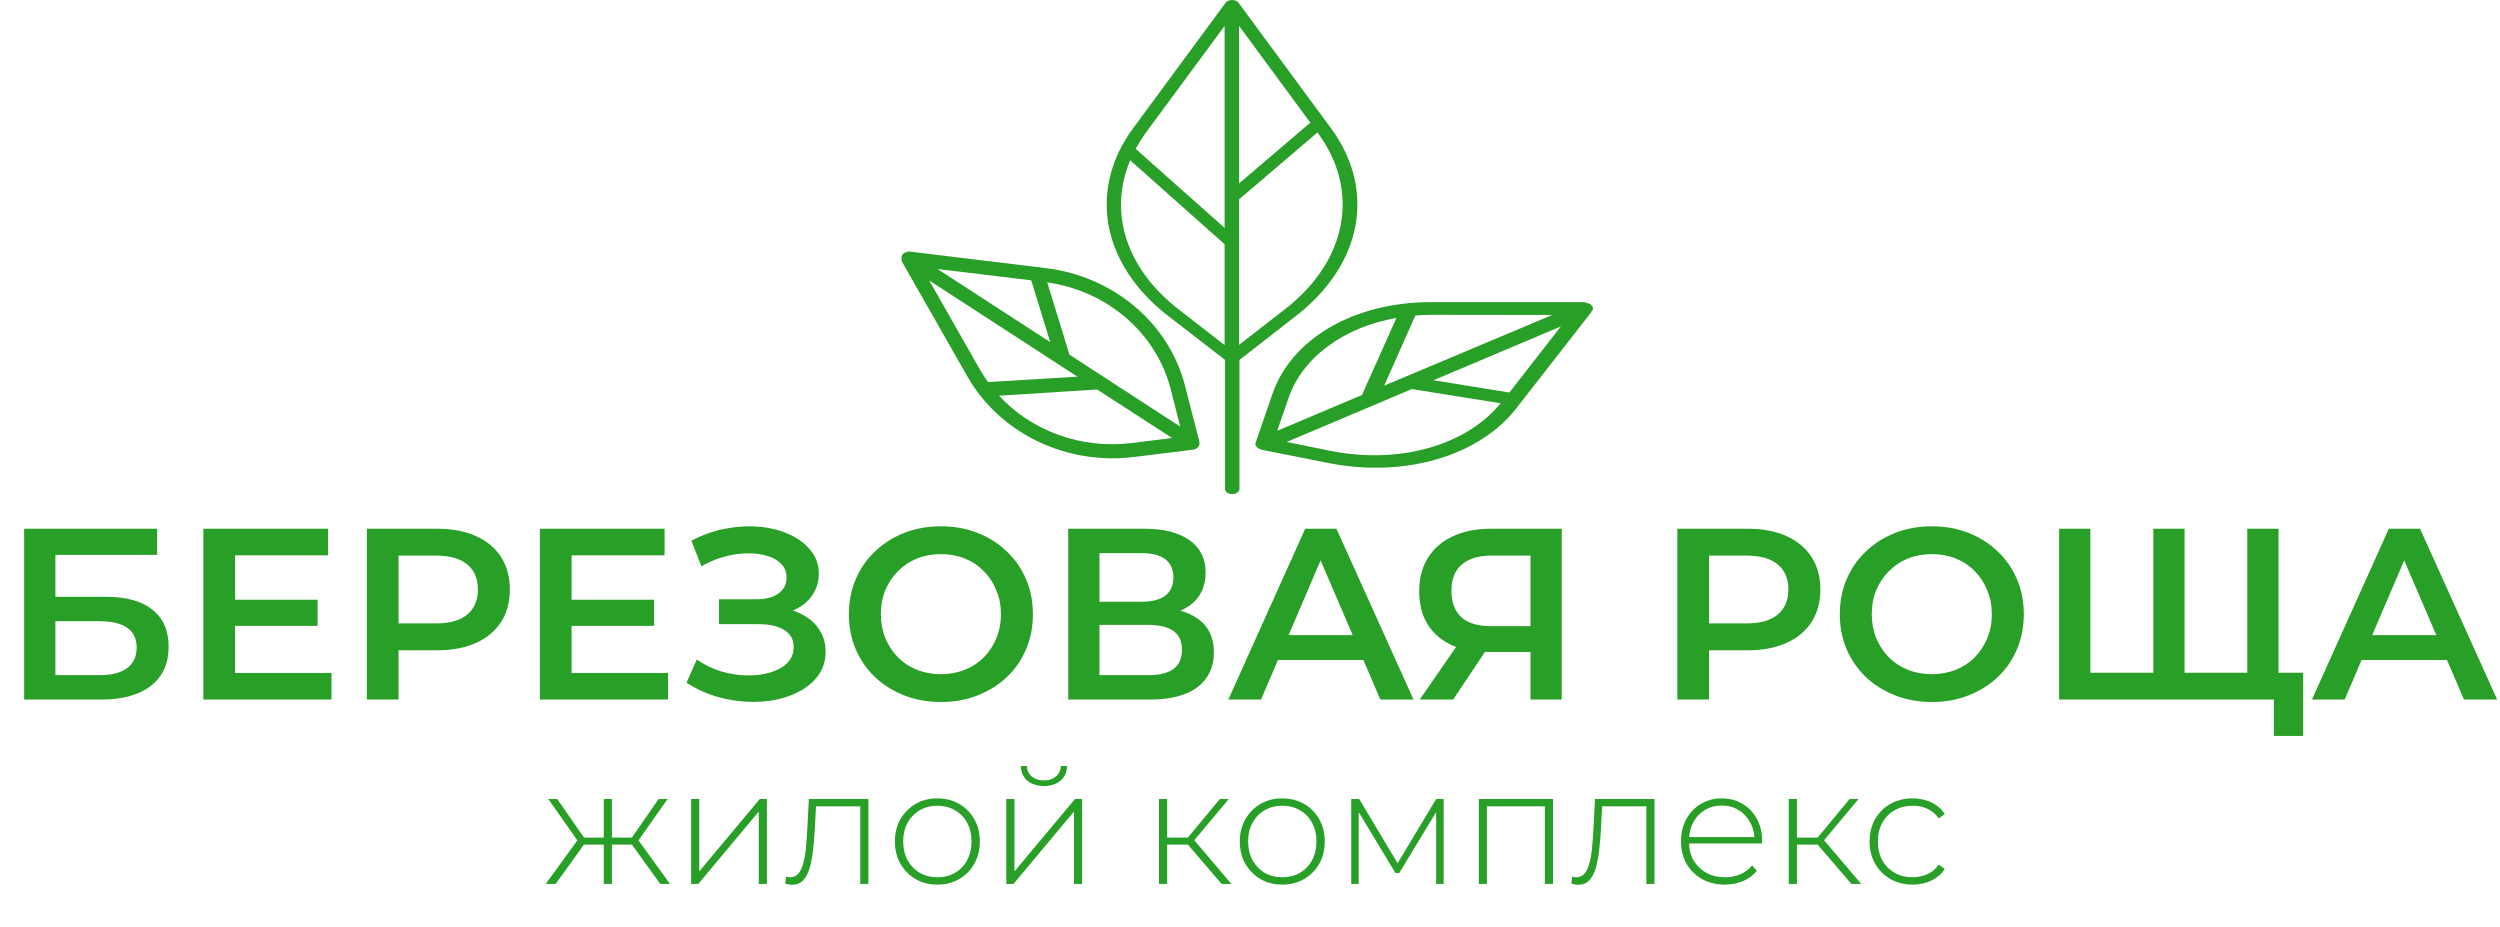 <?xml version="1.0" encoding="UTF-8"?> <svg xmlns="http://www.w3.org/2000/svg" width="461" height="171" viewBox="0 0 461 171" fill="none"> <path d="M4.455 129V97.5H28.98V102.315H10.215V110.055H19.53C23.31 110.055 26.175 110.85 28.125 112.44C30.105 114 31.095 116.28 31.095 119.28C31.095 122.37 30 124.77 27.81 126.48C25.65 128.16 22.59 129 18.63 129H4.455ZM10.215 124.5H18.315C20.565 124.5 22.275 124.065 23.445 123.195C24.615 122.325 25.2 121.065 25.2 119.415C25.2 116.175 22.905 114.555 18.315 114.555H10.215V124.5ZM42.901 110.595H58.561V115.41H42.901V110.595ZM43.351 124.095H61.126V129H37.501V97.5H60.496V102.405H43.351V124.095ZM67.647 129V97.5H80.607C83.397 97.5 85.782 97.95 87.762 98.85C89.772 99.75 91.317 101.04 92.397 102.72C93.477 104.4 94.017 106.395 94.017 108.705C94.017 111.015 93.477 113.01 92.397 114.69C91.317 116.37 89.772 117.66 87.762 118.56C85.782 119.46 83.397 119.91 80.607 119.91H70.887L73.497 117.165V129H67.647ZM73.497 117.795L70.887 114.96H80.337C82.917 114.96 84.852 114.42 86.142 113.34C87.462 112.23 88.122 110.685 88.122 108.705C88.122 106.695 87.462 105.15 86.142 104.07C84.852 102.99 82.917 102.45 80.337 102.45H70.887L73.497 99.57V117.795ZM104.952 110.595H120.612V115.41H104.952V110.595ZM105.402 124.095H123.177V129H99.552V97.5H122.547V102.405H105.402V124.095ZM126.593 125.895L128.483 121.62C129.833 122.55 131.303 123.27 132.893 123.78C134.513 124.26 136.118 124.515 137.708 124.545C139.298 124.575 140.738 124.395 142.028 124.005C143.348 123.615 144.398 123.03 145.178 122.25C145.958 121.47 146.348 120.495 146.348 119.325C146.348 117.915 145.763 116.865 144.593 116.175C143.453 115.455 141.893 115.095 139.913 115.095H132.578V110.505H139.463C141.233 110.505 142.598 110.145 143.558 109.425C144.548 108.705 145.043 107.73 145.043 106.5C145.043 105.48 144.713 104.64 144.053 103.98C143.423 103.32 142.553 102.825 141.443 102.495C140.363 102.165 139.133 102.015 137.753 102.045C136.403 102.045 134.993 102.255 133.523 102.675C132.053 103.065 130.658 103.65 129.338 104.43L127.493 99.705C129.473 98.655 131.543 97.92 133.703 97.5C135.893 97.08 138.008 96.96 140.048 97.14C142.088 97.32 143.918 97.785 145.538 98.535C147.188 99.285 148.508 100.275 149.498 101.505C150.488 102.705 150.983 104.13 150.983 105.78C150.983 107.28 150.578 108.615 149.768 109.785C148.988 110.925 147.908 111.81 146.528 112.44C145.148 113.07 143.543 113.385 141.713 113.385L141.938 111.945C144.008 111.945 145.808 112.305 147.338 113.025C148.898 113.715 150.098 114.675 150.938 115.905C151.808 117.135 152.243 118.56 152.243 120.18C152.243 121.71 151.853 123.075 151.073 124.275C150.293 125.445 149.228 126.435 147.878 127.245C146.528 128.025 144.983 128.61 143.243 129C141.503 129.36 139.673 129.495 137.753 129.405C135.833 129.315 133.913 128.985 131.993 128.415C130.103 127.845 128.303 127.005 126.593 125.895ZM173.547 129.45C171.087 129.45 168.822 129.045 166.752 128.235C164.682 127.425 162.882 126.3 161.352 124.86C159.822 123.39 158.637 121.68 157.797 119.73C156.957 117.75 156.537 115.59 156.537 113.25C156.537 110.91 156.957 108.765 157.797 106.815C158.637 104.835 159.822 103.125 161.352 101.685C162.882 100.215 164.682 99.075 166.752 98.265C168.822 97.455 171.072 97.05 173.502 97.05C175.962 97.05 178.212 97.455 180.252 98.265C182.322 99.075 184.122 100.215 185.652 101.685C187.182 103.125 188.367 104.835 189.207 106.815C190.047 108.765 190.467 110.91 190.467 113.25C190.467 115.59 190.047 117.75 189.207 119.73C188.367 121.71 187.182 123.42 185.652 124.86C184.122 126.3 182.322 127.425 180.252 128.235C178.212 129.045 175.977 129.45 173.547 129.45ZM173.502 124.32C175.092 124.32 176.562 124.05 177.912 123.51C179.262 122.97 180.432 122.205 181.422 121.215C182.412 120.195 183.177 119.025 183.717 117.705C184.287 116.355 184.572 114.87 184.572 113.25C184.572 111.63 184.287 110.16 183.717 108.84C183.177 107.49 182.412 106.32 181.422 105.33C180.432 104.31 179.262 103.53 177.912 102.99C176.562 102.45 175.092 102.18 173.502 102.18C171.912 102.18 170.442 102.45 169.092 102.99C167.772 103.53 166.602 104.31 165.582 105.33C164.592 106.32 163.812 107.49 163.242 108.84C162.702 110.16 162.432 111.63 162.432 113.25C162.432 114.84 162.702 116.31 163.242 117.66C163.812 119.01 164.592 120.195 165.582 121.215C166.572 122.205 167.742 122.97 169.092 123.51C170.442 124.05 171.912 124.32 173.502 124.32ZM196.979 129V97.5H211.064C214.604 97.5 217.364 98.205 219.344 99.615C221.324 100.995 222.314 102.99 222.314 105.6C222.314 108.18 221.369 110.175 219.479 111.585C217.589 112.965 215.099 113.655 212.009 113.655L212.819 112.035C216.329 112.035 219.044 112.74 220.964 114.15C222.884 115.56 223.844 117.6 223.844 120.27C223.844 123 222.839 125.145 220.829 126.705C218.819 128.235 215.849 129 211.919 129H196.979ZM202.739 124.5H211.739C213.779 124.5 215.324 124.125 216.374 123.375C217.424 122.595 217.949 121.41 217.949 119.82C217.949 118.23 217.424 117.075 216.374 116.355C215.324 115.605 213.779 115.23 211.739 115.23H202.739V124.5ZM202.739 110.955H210.569C212.459 110.955 213.899 110.58 214.889 109.83C215.879 109.05 216.374 107.94 216.374 106.5C216.374 105 215.879 103.875 214.889 103.125C213.899 102.375 212.459 102 210.569 102H202.739V110.955ZM226.504 129L240.679 97.5H246.439L260.659 129H254.539L242.344 100.605H244.684L232.534 129H226.504ZM233.029 121.71L234.604 117.12H251.614L253.189 121.71H233.029ZM282.222 129V118.92L283.662 120.225H274.437C271.797 120.225 269.517 119.79 267.597 118.92C265.707 118.02 264.252 116.745 263.232 115.095C262.212 113.415 261.702 111.405 261.702 109.065C261.702 106.635 262.242 104.565 263.322 102.855C264.402 101.115 265.932 99.795 267.912 98.895C269.892 97.965 272.217 97.5 274.887 97.5H287.982V129H282.222ZM261.792 129L269.577 117.75H275.472L267.957 129H261.792ZM282.222 117.03V100.83L283.662 102.45H275.067C272.667 102.45 270.822 103.005 269.532 104.115C268.272 105.195 267.642 106.815 267.642 108.975C267.642 111.045 268.242 112.65 269.442 113.79C270.672 114.9 272.472 115.455 274.842 115.455H283.662L282.222 117.03ZM309.303 129V97.5H322.263C325.053 97.5 327.438 97.95 329.418 98.85C331.428 99.75 332.973 101.04 334.053 102.72C335.133 104.4 335.673 106.395 335.673 108.705C335.673 111.015 335.133 113.01 334.053 114.69C332.973 116.37 331.428 117.66 329.418 118.56C327.438 119.46 325.053 119.91 322.263 119.91H312.543L315.153 117.165V129H309.303ZM315.153 117.795L312.543 114.96H321.993C324.573 114.96 326.508 114.42 327.798 113.34C329.118 112.23 329.778 110.685 329.778 108.705C329.778 106.695 329.118 105.15 327.798 104.07C326.508 102.99 324.573 102.45 321.993 102.45H312.543L315.153 99.57V117.795ZM356.271 129.45C353.811 129.45 351.546 129.045 349.476 128.235C347.406 127.425 345.606 126.3 344.076 124.86C342.546 123.39 341.361 121.68 340.521 119.73C339.681 117.75 339.261 115.59 339.261 113.25C339.261 110.91 339.681 108.765 340.521 106.815C341.361 104.835 342.546 103.125 344.076 101.685C345.606 100.215 347.406 99.075 349.476 98.265C351.546 97.455 353.796 97.05 356.226 97.05C358.686 97.05 360.936 97.455 362.976 98.265C365.046 99.075 366.846 100.215 368.376 101.685C369.906 103.125 371.091 104.835 371.931 106.815C372.771 108.765 373.191 110.91 373.191 113.25C373.191 115.59 372.771 117.75 371.931 119.73C371.091 121.71 369.906 123.42 368.376 124.86C366.846 126.3 365.046 127.425 362.976 128.235C360.936 129.045 358.701 129.45 356.271 129.45ZM356.226 124.32C357.816 124.32 359.286 124.05 360.636 123.51C361.986 122.97 363.156 122.205 364.146 121.215C365.136 120.195 365.901 119.025 366.441 117.705C367.011 116.355 367.296 114.87 367.296 113.25C367.296 111.63 367.011 110.16 366.441 108.84C365.901 107.49 365.136 106.32 364.146 105.33C363.156 104.31 361.986 103.53 360.636 102.99C359.286 102.45 357.816 102.18 356.226 102.18C354.636 102.18 353.166 102.45 351.816 102.99C350.496 103.53 349.326 104.31 348.306 105.33C347.316 106.32 346.536 107.49 345.966 108.84C345.426 110.16 345.156 111.63 345.156 113.25C345.156 114.84 345.426 116.31 345.966 117.66C346.536 119.01 347.316 120.195 348.306 121.215C349.296 122.205 350.466 122.97 351.816 123.51C353.166 124.05 354.636 124.32 356.226 124.32ZM398.379 124.05L397.074 125.49V97.5H402.834V125.49L401.439 124.05H415.794L414.399 125.49V97.5H420.159V129H379.704V97.5H385.464V125.49L384.114 124.05H398.379ZM419.304 135.705V127.56L420.699 129H414.264V124.05H424.704V135.705H419.304ZM426.323 129L440.498 97.5H446.258L460.478 129H454.358L442.163 100.605H444.503L432.353 129H426.323ZM432.848 121.71L434.423 117.12H451.433L453.008 121.71H432.848Z" fill="#289F26"></path> <path d="M121.75 163L116.11 155.17L117.37 154.45L123.55 163H121.75ZM112.33 155.74V154.45H117.19V155.74H112.33ZM117.49 155.32L116.08 155.08L121.45 147.34H123.1L117.49 155.32ZM102.46 163H100.63L106.84 154.45L108.1 155.17L102.46 163ZM112.84 163H111.34V147.34H112.84V163ZM111.82 155.74H106.99V154.45H111.82V155.74ZM106.72 155.32L101.11 147.34H102.76L108.13 155.08L106.72 155.32ZM127.439 163V147.34H128.939V160.69L140.099 147.34H141.419V163H139.919V149.65L128.759 163H127.439ZM144.798 162.94L144.948 161.65C145.068 161.67 145.188 161.7 145.308 161.74C145.448 161.76 145.568 161.77 145.668 161.77C146.348 161.77 146.888 161.52 147.288 161.02C147.688 160.5 147.988 159.81 148.188 158.95C148.408 158.09 148.558 157.12 148.638 156.04C148.738 154.96 148.818 153.86 148.878 152.74L149.148 147.34H160.128V163H158.628V148.21L159.048 148.69H150.108L150.498 148.18L150.258 152.86C150.178 154.22 150.068 155.52 149.928 156.76C149.788 158 149.578 159.1 149.298 160.06C149.018 161.02 148.618 161.78 148.098 162.34C147.578 162.88 146.908 163.15 146.088 163.15C145.888 163.15 145.678 163.13 145.458 163.09C145.258 163.05 145.038 163 144.798 162.94ZM172.849 163.12C171.349 163.12 170.009 162.78 168.829 162.1C167.669 161.42 166.739 160.48 166.039 159.28C165.359 158.08 165.019 156.71 165.019 155.17C165.019 153.61 165.359 152.24 166.039 151.06C166.739 149.86 167.669 148.92 168.829 148.24C170.009 147.56 171.349 147.22 172.849 147.22C174.349 147.22 175.689 147.56 176.869 148.24C178.049 148.92 178.979 149.86 179.659 151.06C180.339 152.24 180.679 153.61 180.679 155.17C180.679 156.71 180.339 158.08 179.659 159.28C178.979 160.48 178.049 161.42 176.869 162.1C175.689 162.78 174.349 163.12 172.849 163.12ZM172.849 161.77C174.049 161.77 175.129 161.5 176.089 160.96C177.049 160.4 177.799 159.62 178.339 158.62C178.879 157.62 179.149 156.47 179.149 155.17C179.149 153.85 178.879 152.7 178.339 151.72C177.799 150.72 177.049 149.95 176.089 149.41C175.129 148.85 174.049 148.57 172.849 148.57C171.649 148.57 170.569 148.85 169.609 149.41C168.669 149.95 167.919 150.72 167.359 151.72C166.819 152.7 166.549 153.85 166.549 155.17C166.549 156.47 166.819 157.62 167.359 158.62C167.919 159.62 168.669 160.4 169.609 160.96C170.569 161.5 171.649 161.77 172.849 161.77ZM185.564 163V147.34H187.064V160.69L198.224 147.34H199.544V163H198.044V149.65L186.884 163H185.564ZM192.494 144.94C191.274 144.94 190.264 144.62 189.464 143.98C188.684 143.32 188.274 142.41 188.234 141.25H189.344C189.384 142.07 189.694 142.72 190.274 143.2C190.874 143.68 191.614 143.92 192.494 143.92C193.374 143.92 194.104 143.68 194.684 143.2C195.284 142.72 195.594 142.07 195.614 141.25H196.754C196.734 142.41 196.324 143.32 195.524 143.98C194.744 144.62 193.734 144.94 192.494 144.94ZM225.269 163L218.549 155.17L219.809 154.45L227.069 163H225.269ZM213.719 163V147.34H215.219V163H213.719ZM214.739 155.74V154.45H219.659V155.74H214.739ZM219.899 155.32L218.519 155.08L224.939 147.34H226.589L219.899 155.32ZM236.453 163.12C234.953 163.12 233.613 162.78 232.433 162.1C231.273 161.42 230.343 160.48 229.643 159.28C228.963 158.08 228.623 156.71 228.623 155.17C228.623 153.61 228.963 152.24 229.643 151.06C230.343 149.86 231.273 148.92 232.433 148.24C233.613 147.56 234.953 147.22 236.453 147.22C237.953 147.22 239.293 147.56 240.473 148.24C241.653 148.92 242.583 149.86 243.263 151.06C243.943 152.24 244.283 153.61 244.283 155.17C244.283 156.71 243.943 158.08 243.263 159.28C242.583 160.48 241.653 161.42 240.473 162.1C239.293 162.78 237.953 163.12 236.453 163.12ZM236.453 161.77C237.653 161.77 238.733 161.5 239.693 160.96C240.653 160.4 241.403 159.62 241.943 158.62C242.483 157.62 242.753 156.47 242.753 155.17C242.753 153.85 242.483 152.7 241.943 151.72C241.403 150.72 240.653 149.95 239.693 149.41C238.733 148.85 237.653 148.57 236.453 148.57C235.253 148.57 234.173 148.85 233.213 149.41C232.273 149.95 231.523 150.72 230.963 151.72C230.423 152.7 230.153 153.85 230.153 155.17C230.153 156.47 230.423 157.62 230.963 158.62C231.523 159.62 232.273 160.4 233.213 160.96C234.173 161.5 235.253 161.77 236.453 161.77ZM249.168 163V147.34H250.638L258.048 159.73H257.388L264.828 147.34H266.208V163H264.828V149.14L265.128 149.26L258.018 160.99H257.328L250.188 149.17L250.548 149.11V163H249.168ZM272.693 163V147.34H286.373V163H284.873V148.24L285.293 148.69H273.773L274.193 148.24V163H272.693ZM289.759 162.94L289.909 161.65C290.029 161.67 290.149 161.7 290.269 161.74C290.409 161.76 290.529 161.77 290.629 161.77C291.309 161.77 291.849 161.52 292.249 161.02C292.649 160.5 292.949 159.81 293.149 158.95C293.369 158.09 293.519 157.12 293.599 156.04C293.699 154.96 293.779 153.86 293.839 152.74L294.109 147.34H305.089V163H303.589V148.21L304.009 148.69H295.069L295.459 148.18L295.219 152.86C295.139 154.22 295.029 155.52 294.889 156.76C294.749 158 294.539 159.1 294.259 160.06C293.979 161.02 293.579 161.78 293.059 162.34C292.539 162.88 291.869 163.15 291.049 163.15C290.849 163.15 290.639 163.13 290.419 163.09C290.219 163.05 289.999 163 289.759 162.94ZM318.05 163.12C316.47 163.12 315.07 162.78 313.85 162.1C312.65 161.42 311.7 160.48 311 159.28C310.32 158.08 309.98 156.71 309.98 155.17C309.98 153.61 310.3 152.24 310.94 151.06C311.6 149.86 312.5 148.92 313.64 148.24C314.78 147.56 316.06 147.22 317.48 147.22C318.9 147.22 320.17 147.55 321.29 148.21C322.43 148.87 323.32 149.8 323.96 151C324.62 152.18 324.95 153.55 324.95 155.11C324.95 155.17 324.94 155.24 324.92 155.32C324.92 155.38 324.92 155.45 324.92 155.53H311.09V154.36H324.11L323.51 154.93C323.53 153.71 323.27 152.62 322.73 151.66C322.21 150.68 321.5 149.92 320.6 149.38C319.7 148.82 318.66 148.54 317.48 148.54C316.32 148.54 315.28 148.82 314.36 149.38C313.46 149.92 312.75 150.68 312.23 151.66C311.71 152.62 311.45 153.72 311.45 154.96V155.23C311.45 156.51 311.73 157.65 312.29 158.65C312.87 159.63 313.66 160.4 314.66 160.96C315.66 161.5 316.8 161.77 318.08 161.77C319.08 161.77 320.01 161.59 320.87 161.23C321.75 160.87 322.49 160.32 323.09 159.58L323.96 160.57C323.28 161.41 322.42 162.05 321.38 162.49C320.36 162.91 319.25 163.12 318.05 163.12ZM341.401 163L334.681 155.17L335.941 154.45L343.201 163H341.401ZM329.851 163V147.34H331.351V163H329.851ZM330.871 155.74V154.45H335.791V155.74H330.871ZM336.031 155.32L334.651 155.08L341.071 147.34H342.721L336.031 155.32ZM352.675 163.12C351.155 163.12 349.795 162.78 348.595 162.1C347.415 161.42 346.475 160.48 345.775 159.28C345.095 158.08 344.755 156.71 344.755 155.17C344.755 153.61 345.095 152.23 345.775 151.03C346.475 149.83 347.415 148.9 348.595 148.24C349.795 147.56 351.155 147.22 352.675 147.22C353.935 147.22 355.075 147.46 356.095 147.94C357.135 148.42 357.975 149.14 358.615 150.1L357.505 150.91C356.945 150.11 356.245 149.52 355.405 149.14C354.565 148.76 353.655 148.57 352.675 148.57C351.455 148.57 350.355 148.85 349.375 149.41C348.415 149.95 347.655 150.72 347.095 151.72C346.555 152.7 346.285 153.85 346.285 155.17C346.285 156.49 346.555 157.65 347.095 158.65C347.655 159.63 348.415 160.4 349.375 160.96C350.355 161.5 351.455 161.77 352.675 161.77C353.655 161.77 354.565 161.58 355.405 161.2C356.245 160.82 356.945 160.23 357.505 159.43L358.615 160.24C357.975 161.2 357.135 161.92 356.095 162.4C355.075 162.88 353.935 163.12 352.675 163.12Z" fill="#289F26"></path> <path d="M239.129 58.138C245.035 53.523 248.805 47.768 249.943 41.629C251.081 35.49 249.533 29.254 245.504 23.74L228.375 0.499C228.316 0.425 228.245 0.356 228.162 0.294C228.037 0.201 227.887 0.127 227.72 0.077C227.553 0.026 227.373 0 227.19 0C227.008 0 226.828 0.026 226.661 0.077C226.494 0.127 226.343 0.201 226.219 0.294C226.136 0.356 226.065 0.425 226.006 0.499L208.877 23.74C204.848 29.254 203.3 35.49 204.438 41.629C205.576 47.768 209.345 53.523 215.252 58.138L225.899 66.365V90.183C225.899 90.43 226.04 90.666 226.289 90.841C226.539 91.015 226.877 91.113 227.23 91.113C227.583 91.113 227.922 91.015 228.171 90.841C228.421 90.666 228.561 90.43 228.561 90.183V66.365L239.129 58.138ZM228.481 4.775L241.657 22.662C241.546 22.704 241.446 22.761 241.365 22.829L228.481 33.827V4.775ZM237.106 56.892L228.481 63.586V36.765L242.948 24.419L243.095 24.623C246.866 29.798 248.312 35.647 247.243 41.405C246.175 47.163 242.641 52.561 237.106 56.892ZM225.82 4.775V42.027L209.569 27.58C209.523 27.544 209.469 27.512 209.409 27.487C209.925 26.511 210.516 25.555 211.18 24.623L225.82 4.775ZM208.411 29.56L225.82 45.039V63.632L217.195 56.939C212.513 53.276 209.249 48.838 207.711 44.046C206.174 39.255 206.415 34.268 208.411 29.56Z" fill="#289F26"></path> <path d="M293.722 57.197C293.742 57.089 293.74 56.976 293.716 56.864L293.743 56.764C293.704 56.626 293.633 56.492 293.532 56.369C293.436 56.244 293.31 56.133 293.16 56.043L293.025 56.011C292.898 55.945 292.765 55.889 292.626 55.844L292.536 55.822C292.397 55.772 292.252 55.737 292.104 55.718L263.674 55.717C256.866 55.733 250.455 57.342 245.284 60.334C240.113 63.326 236.422 67.56 234.697 72.48L231.596 81.459C231.545 81.561 231.516 81.67 231.509 81.782C231.484 81.814 231.473 81.853 231.479 81.893C231.505 82.057 231.582 82.218 231.702 82.362C231.813 82.495 231.953 82.613 232.117 82.71C232.28 82.81 232.465 82.887 232.659 82.935L232.749 82.957L245.09 85.407C251.875 86.732 258.795 86.484 264.942 84.696C271.089 82.907 276.176 79.662 279.537 75.386L293.459 57.526C293.51 57.424 293.54 57.315 293.546 57.203L293.722 57.197ZM264.013 58.051L286.23 58.08L255.242 71.112L260.994 58.181C261.991 58.098 262.999 58.054 264.013 58.051ZM257.509 58.625L251.14 72.843L235.522 79.436L237.637 73.292C238.929 69.634 241.419 66.382 244.886 63.823C248.353 61.264 252.689 59.479 257.509 58.625ZM245.624 83.188L237.252 81.5L260.342 71.743L276.716 74.366C273.619 78.163 269.006 81.03 263.467 82.602C257.928 84.173 251.715 84.377 245.624 83.188ZM278.33 72.382L264.336 70.116L287.819 60.192L278.33 72.382Z" fill="#289F26"></path> <path d="M221.143 81.367L218.51 71.099C217.061 65.481 213.846 60.407 209.286 56.545C204.727 52.682 199.036 50.211 192.961 49.456L167.662 46.379C167.525 46.383 167.39 46.407 167.26 46.449C167.127 46.486 166.998 46.534 166.874 46.595L166.767 46.613C166.502 46.79 166.313 47.049 166.233 47.346L166.255 47.459C166.237 47.581 166.233 47.704 166.244 47.827L166.259 47.903C166.264 48.027 166.288 48.15 166.331 48.268L178.425 69.492C181.345 74.577 185.825 78.71 191.277 81.35C196.73 83.989 202.9 85.013 208.979 84.285L220.036 82.918L220.117 82.904C220.291 82.871 220.457 82.807 220.605 82.714C220.752 82.625 220.88 82.509 220.981 82.374C221.091 82.226 221.166 82.057 221.202 81.879C221.202 81.879 221.187 81.803 221.177 81.753C221.181 81.624 221.17 81.494 221.143 81.367ZM215.858 71.68L217.627 78.666L197.203 65.394L193.113 52.066C198.536 52.842 203.592 55.121 207.642 58.613C211.691 62.105 214.55 66.652 215.858 71.68ZM193.67 63.1L172.884 49.605L190.164 51.693L193.67 63.1ZM171.348 51.713L198.677 69.457L182.195 70.453C181.68 69.751 181.206 69.023 180.773 68.274L171.348 51.713ZM184.18 72.965L202.307 71.825L216.131 80.767L208.584 81.705C204.063 82.25 199.468 81.733 195.209 80.199C190.95 78.665 187.158 76.163 184.171 72.914L184.18 72.965Z" fill="#289F26"></path> </svg> 